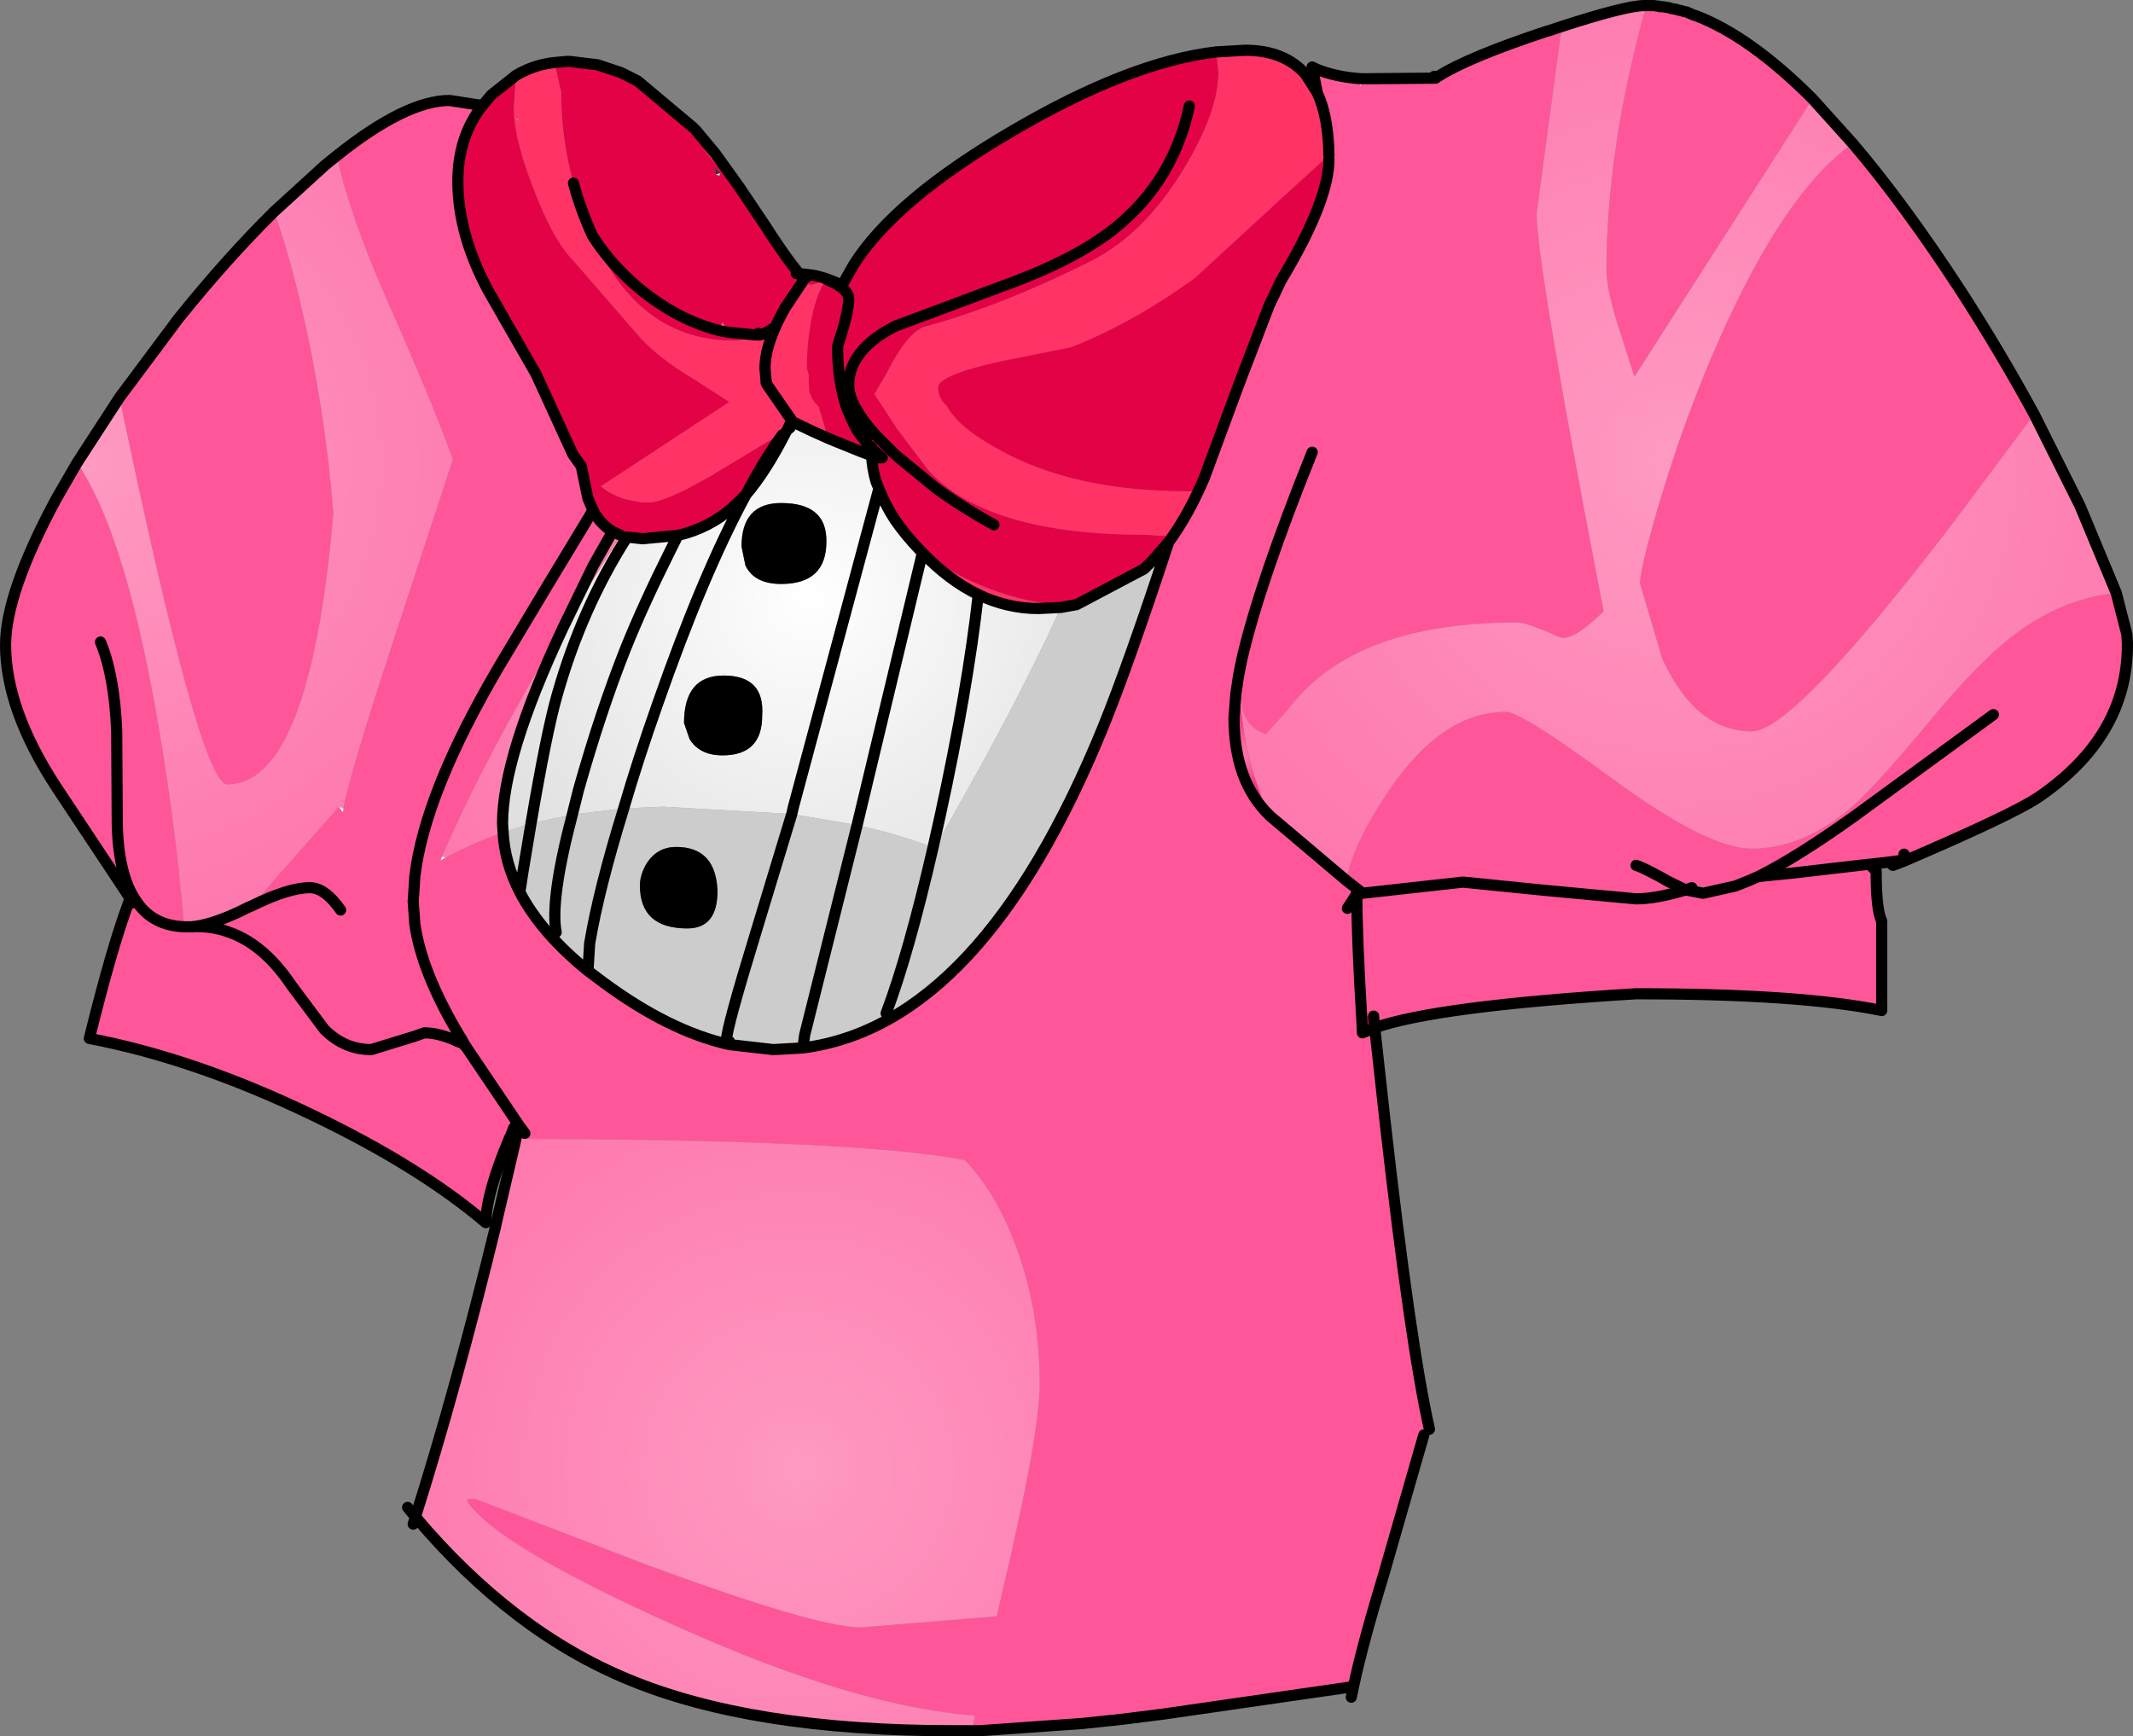 <?xml version="1.0" encoding="UTF-8" standalone="no"?>
<svg xmlns:xlink="http://www.w3.org/1999/xlink" height="155.5px" width="191.0px" xmlns="http://www.w3.org/2000/svg">
  <rect width="100%" height="100%" fill="#808080" stroke="none"/>
  <g transform="matrix(1.0, 0.0, 0.0, 1.0, 0.5, 77.75)">
    <path d="M104.5 -29.7 L102.15 -29.85 Q88.0 -29.85 82.7 -35.55 L79.75 -39.45 79.7 -39.55 77.8 -42.45 78.85 -44.25 Q80.8 -48.1 82.35 -48.5 89.3 -50.4 97.25 -54.4 101.95 -56.8 105.45 -62.55 108.6 -67.7 108.6 -71.3 L108.4 -73.1 111.0 -73.25 Q114.5 -73.25 116.4 -71.1 L117.45 -69.45 Q118.45 -67.3 118.5 -63.85 L114.7 -60.4 106.5 -52.85 Q100.9 -48.8 95.4 -46.65 L89.15 -45.4 Q83.5 -44.15 83.5 -43.05 83.5 -42.05 84.3 -41.4 85.2 -39.5 89.2 -37.35 95.8 -33.75 105.9 -33.75 L106.8 -33.75 Q105.75 -31.5 104.5 -29.7 M49.15 -72.15 L49.75 -69.5 Q49.75 -65.35 50.85 -61.35 51.5 -58.95 52.55 -56.65 L52.6 -56.5 Q56.75 -47.25 65.2 -47.25 66.2 -47.25 67.15 -47.75 L67.3 -47.8 67.4 -47.9 Q68.8 -48.75 69.95 -50.75 L71.1 -53.2 71.5 -52.75 71.45 -52.65 72.0 -52.25 Q72.5 -52.25 73.5 -52.75 L73.45 -52.7 Q72.7 -51.6 72.25 -49.6 71.75 -47.3 71.75 -44.75 L71.9 -44.25 71.95 -42.75 Q72.2 -41.85 72.8 -41.35 L73.65 -38.5 Q72.05 -39.2 71.15 -39.65 L70.75 -39.85 70.25 -39.45 70.0 -39.25 64.35 -35.85 63.5 -35.35 63.4 -35.25 61.0 -33.95 Q58.9 -32.9 57.8 -32.75 L57.5 -32.75 57.0 -32.75 55.9 -32.95 Q54.75 -33.2 53.75 -33.85 L53.3 -34.2 64.8 -41.75 61.7 -43.75 Q58.1 -45.9 56.4 -48.0 L50.75 -54.5 Q49.0 -56.3 47.25 -60.9 45.75 -64.8 45.55 -67.2 L45.5 -67.95 45.7 -71.0 Q47.3 -71.95 49.15 -72.15 M65.7 -61.0 Q62.5 -63.7 61.8 -66.0 L61.8 -66.1 63.55 -64.0 65.7 -61.0 M45.55 -67.2 L45.95 -66.95 45.95 -67.0 45.55 -67.2 M67.3 -47.8 L67.3 -47.75 Q67.75 -47.65 68.95 -48.5 68.0 -46.4 68.0 -44.75 L68.1 -43.65 68.1 -43.5 68.15 -43.45 68.15 -43.35 70.4 -40.1 70.0 -39.25 70.4 -40.1 68.15 -43.35 68.15 -43.45 68.1 -43.5 68.1 -43.65 68.0 -44.75 Q68.0 -46.4 68.95 -48.5 67.75 -47.65 67.3 -47.75 L67.3 -47.8 M68.95 -48.5 L69.1 -48.85 69.75 -50.1 71.45 -52.65 69.75 -50.1 69.1 -48.85 68.95 -48.5 M82.1 -28.25 L81.95 -28.4 Q87.7 -24.1 95.1 -23.45 L95.9 -23.6 94.5 -23.35 92.5 -23.25 Q89.7 -23.25 87.1 -24.5 84.5 -25.75 82.1 -28.25" fill="#ff3366" fill-rule="evenodd" stroke="none"/>
    <path d="M108.4 -73.1 L108.6 -71.3 Q108.6 -67.7 105.45 -62.55 101.95 -56.8 97.25 -54.4 89.3 -50.4 82.35 -48.5 80.8 -48.1 78.85 -44.25 L77.8 -42.45 79.7 -39.55 79.75 -39.45 82.7 -35.55 Q88.0 -29.85 102.15 -29.85 L104.5 -29.7 104.15 -29.2 104.0 -29.05 103.9 -28.9 103.65 -28.65 103.55 -28.5 103.4 -28.35 103.25 -28.2 103.15 -28.05 102.65 -27.5 102.25 -27.1 102.15 -27.0 101.95 -26.8 95.9 -23.6 95.1 -23.45 Q87.7 -24.1 81.95 -28.4 80.55 -29.85 79.6 -31.25 78.8 -32.5 78.3 -33.75 L78.2 -34.0 77.95 -34.6 Q77.6 -35.8 77.55 -36.95 L77.4 -37.0 76.6 -37.3 74.25 -38.25 73.65 -38.5 72.8 -41.35 Q72.2 -41.85 71.95 -42.75 L71.9 -44.25 71.75 -44.75 Q71.75 -47.3 72.25 -49.6 72.7 -51.6 73.45 -52.7 L73.5 -52.75 Q72.5 -52.25 72.0 -52.25 L71.45 -52.65 71.5 -52.75 71.95 -53.15 Q73.25 -53.0 74.9 -52.2 L75.95 -54.05 Q79.65 -59.9 90.2 -66.05 100.7 -72.2 108.4 -73.1 M106.8 -33.75 L105.9 -33.75 Q95.8 -33.75 89.2 -37.35 85.2 -39.5 84.3 -41.4 83.5 -42.05 83.5 -43.05 83.5 -44.15 89.15 -45.4 L95.4 -46.65 Q100.9 -48.8 106.5 -52.85 L114.7 -60.4 118.5 -63.85 118.5 -63.5 Q118.5 -59.9 114.55 -53.2 L114.2 -52.6 114.15 -52.5 113.2 -50.5 113.15 -50.4 113.2 -50.4 113.0 -49.95 112.9 -49.75 110.5 -43.5 107.3 -34.85 106.85 -33.75 106.8 -33.75 107.3 -34.85 106.8 -33.75 M106.0 -68.25 Q104.6 -61.65 99.5 -57.45 95.9 -54.5 89.2 -52.1 L79.7 -48.55 Q77.3 -47.35 76.25 -45.75 75.5 -44.6 75.5 -43.25 75.5 -42.35 76.1 -41.25 L76.25 -41.0 Q76.8 -40.0 77.9 -38.8 L76.3 -39.15 Q75.85 -39.9 75.55 -40.7 L75.35 -41.15 Q74.5 -43.55 74.5 -46.75 75.5 -49.75 75.5 -51.0 75.5 -51.5 74.85 -52.0 L74.85 -52.05 74.9 -52.2 74.85 -52.05 74.85 -52.0 Q75.5 -51.5 75.5 -51.0 75.5 -49.75 74.5 -46.75 74.5 -43.55 75.35 -41.15 L75.55 -40.7 Q75.85 -39.9 76.3 -39.15 L77.9 -38.8 Q76.8 -40.0 76.25 -41.0 L76.1 -41.25 Q75.5 -42.35 75.5 -43.25 75.5 -44.6 76.25 -45.75 77.3 -47.35 79.7 -48.55 L89.2 -52.1 Q95.9 -54.5 99.5 -57.45 104.6 -61.65 106.0 -68.25 M49.15 -72.15 L50.3 -72.25 50.4 -72.25 50.5 -72.25 53.0 -71.95 55.1 -71.25 55.4 -71.1 56.1 -70.75 56.4 -70.6 56.5 -70.55 56.6 -70.5 61.6 -66.3 61.8 -66.1 61.8 -66.0 Q62.5 -63.7 65.7 -61.0 L68.05 -57.5 68.6 -56.65 Q69.95 -54.6 70.85 -53.5 L70.8 -53.25 71.05 -53.25 70.8 -53.25 70.85 -53.5 71.05 -53.25 71.1 -53.2 69.95 -50.75 Q68.8 -48.75 67.4 -47.9 L67.3 -47.8 67.15 -47.75 64.65 -48.0 67.15 -47.75 Q66.2 -47.25 65.2 -47.25 56.75 -47.25 52.6 -56.5 L52.55 -56.65 Q51.5 -58.95 50.85 -61.35 49.75 -65.35 49.75 -69.5 L49.15 -72.15 M63.9 -48.15 Q60.15 -49.1 56.7 -51.95 54.15 -54.1 52.55 -56.65 54.15 -54.1 56.7 -51.95 60.15 -49.1 63.9 -48.15 L64.65 -48.0 64.55 -48.2 64.2 -48.85 63.9 -48.15 M45.7 -71.0 L45.5 -67.95 45.55 -67.2 Q45.75 -64.8 47.25 -60.9 49.0 -56.3 50.75 -54.5 L56.4 -48.0 Q58.1 -45.9 61.7 -43.75 L64.8 -41.75 53.3 -34.2 53.75 -33.85 Q54.75 -33.2 55.9 -32.95 L57.0 -32.75 57.5 -32.75 57.8 -32.75 Q58.9 -32.9 61.0 -33.95 L63.4 -35.25 63.5 -35.35 64.35 -35.85 70.0 -39.25 69.9 -39.1 69.75 -39.0 69.55 -38.8 Q67.9 -36.55 66.3 -33.45 L65.1 -32.3 Q63.0 -30.45 60.2 -29.8 L57.05 -29.5 55.65 -29.65 55.1 -29.8 54.35 -30.15 Q53.25 -30.8 52.6 -32.05 L52.15 -33.1 51.55 -36.0 50.8 -37.05 47.5 -44.25 43.2 -51.75 Q40.5 -56.8 40.5 -61.5 40.5 -65.5 42.7 -68.3 L43.5 -69.25 45.7 -71.0 M74.85 -52.0 L74.5 -52.25 73.5 -52.75 74.5 -52.25 74.85 -52.0 M77.5 -37.65 L77.55 -36.95 78.0 -36.75 78.5 -36.75 77.7 -37.45 77.5 -37.75 77.5 -37.65 Q76.85 -38.35 76.3 -39.15 76.85 -38.35 77.5 -37.65 M63.6 -62.15 L63.9 -62.0 64.0 -62.25 63.5 -62.75 63.6 -62.15 M88.5 -30.75 Q85.7 -32.3 83.35 -34.0 L79.7 -37.0 77.9 -38.8 79.7 -37.0 83.35 -34.0 Q85.7 -32.3 88.5 -30.75 M112.9 -49.75 L113.15 -50.4 112.9 -49.75" fill="#e30246" fill-rule="evenodd" stroke="none"/>
    <path d="M104.5 -29.7 Q105.75 -31.5 106.8 -33.75 L106.85 -33.75 107.3 -34.85 110.5 -43.5 112.9 -49.75 113.0 -49.95 113.2 -50.4 113.15 -50.4 113.2 -50.5 114.15 -52.5 114.2 -52.6 114.55 -53.2 Q118.5 -59.9 118.5 -63.5 L118.5 -63.85 Q118.45 -67.3 117.45 -69.45 L117.05 -71.5 117.4 -71.55 Q119.15 -70.85 121.35 -70.7 L121.3 -70.0 121.65 -70.7 121.9 -70.7 122.15 -70.7 127.8 -70.75 128.05 -70.75 128.25 -70.9 128.35 -70.95 Q131.05 -72.65 138.0 -74.95 L138.2 -75.0 139.25 -75.35 139.35 -75.35 137.1 -58.65 Q137.1 -54.0 143.1 -23.0 140.25 -20.2 139.1 -20.7 136.25 -22.0 135.35 -22.0 123.95 -22.0 117.95 -17.35 116.25 -16.05 114.65 -14.0 L112.85 -12.0 Q110.65 -12.75 110.6 -15.4 L110.6 -15.5 110.7 -18.7 110.35 -18.7 110.4 -17.2 110.15 -15.5 110.15 -15.4 110.0 -13.5 Q110.0 -7.8 113.15 -4.75 L113.2 -4.6 113.25 -4.65 120.05 1.1 121.2 2.0 121.0 2.25 121.5 2.25 121.2 2.0 120.05 1.1 Q120.7 -2.3 123.9 -7.0 128.65 -14.0 134.35 -14.0 135.75 -14.0 144.1 -7.85 152.45 -1.75 156.35 -1.75 160.9 -1.75 165.15 -5.35 167.35 -7.2 172.35 -13.25 176.95 -18.8 180.2 -21.15 184.3 -24.15 189.0 -24.65 L189.95 -20.95 190.0 -20.15 190.0 -20.0 Q190.0 -11.75 181.95 -6.3 179.6 -4.75 170.05 -0.65 L170.0 -0.75 169.8 -0.7 168.7 -0.55 166.0 -0.25 165.0 -0.25 161.35 -0.1 159.95 0.45 166.0 -0.25 167.05 -0.2 167.5 0.25 Q167.5 3.75 168.0 4.75 L168.0 12.75 Q160.65 11.25 146.0 11.25 128.1 12.35 122.6 14.3 L123.5 22.45 Q125.8 42.75 127.5 50.25 L127.0 50.75 123.45 63.1 Q121.5 69.5 120.7 73.3 L103.75 75.75 100.6 76.15 99.35 76.3 98.8 76.35 96.45 76.6 87.25 77.25 86.55 77.25 86.8 75.9 Q76.1 75.1 60.2 67.95 44.2 60.8 41.35 56.75 L41.35 56.5 42.1 56.5 57.05 62.25 Q72.55 68.0 76.6 68.0 L88.75 67.0 89.35 64.4 Q92.6 50.65 92.6 46.25 92.6 38.6 89.8 32.2 88.2 28.55 85.9 26.15 76.35 24.3 45.75 24.25 L45.75 23.95 45.75 23.9 45.9 23.25 45.5 23.25 45.2 24.05 45.15 24.1 Q43.05 29.05 43.0 31.75 37.05 26.7 27.45 22.1 16.95 17.05 7.5 15.25 9.55 6.95 11.05 3.0 L11.05 2.95 11.4 3.1 11.15 2.7 4.55 -7.25 Q0.0 -14.2 0.0 -20.0 0.0 -24.65 4.55 -33.1 L6.4 -36.3 Q10.5 -30.35 13.35 -14.7 15.15 -4.75 16.0 5.25 L16.65 5.25 Q18.6 5.1 21.75 3.5 L21.85 3.65 22.1 3.35 23.85 1.3 29.85 -5.5 30.2 -5.0 30.25 -5.3 30.25 -5.35 30.25 -5.4 Q30.9 -8.75 34.95 -21.05 L40.05 -36.6 Q38.45 -41.15 34.1 -51.0 30.75 -58.65 29.65 -63.8 35.85 -68.75 39.75 -68.75 L42.7 -68.3 Q40.5 -65.5 40.5 -61.5 40.5 -56.8 43.2 -51.75 L47.5 -44.25 50.8 -37.05 51.55 -36.0 52.15 -33.1 52.6 -32.05 Q53.25 -30.8 54.35 -30.15 L52.6 -27.05 49.9 -21.5 Q43.1 -10.3 39.1 -1.1 L39.1 -1.05 38.95 -0.7 39.4 -0.95 Q41.85 -2.25 44.55 -3.2 44.7 -0.45 46.05 2.15 47.95 5.8 52.15 9.2 L53.55 10.25 Q59.45 14.6 64.8 15.8 L68.75 16.25 71.4 16.1 Q87.4 14.05 98.3 -12.7 100.55 -18.25 104.15 -29.2 L104.5 -29.7 M147.05 -77.25 L147.15 -77.25 147.4 -77.25 147.5 -77.25 147.6 -77.25 147.9 -77.2 148.05 -77.2 148.15 -77.15 148.35 -77.15 148.7 -77.1 149.0 -77.05 149.1 -77.0 149.65 -76.9 149.75 -76.85 150.05 -76.8 150.35 -76.7 150.45 -76.7 150.6 -76.65 150.8 -76.55 150.95 -76.5 151.15 -76.4 151.35 -76.35 Q156.2 -74.5 161.8 -68.9 L145.85 -44.0 144.3 -48.85 Q143.35 -52.0 143.35 -53.5 143.35 -64.5 146.9 -77.2 L147.05 -77.25 M165.4 -64.9 Q170.0 -59.5 175.05 -51.75 178.6 -46.25 181.65 -40.65 L174.6 -31.2 Q160.15 -12.25 156.35 -12.25 151.35 -12.25 148.35 -18.75 L146.35 -25.5 Q146.35 -26.9 148.2 -33.1 150.45 -40.6 153.4 -47.25 159.3 -60.6 165.4 -64.9 M40.7 15.1 Q37.3 9.45 36.65 5.05 L36.5 3.0 36.65 0.7 Q37.55 -6.75 44.15 -18.0 L48.4 -25.1 52.6 -32.05 48.4 -25.1 44.15 -18.0 Q37.55 -6.75 36.65 0.7 L36.5 3.0 36.65 5.05 Q37.3 9.45 40.7 15.1 L40.55 15.55 Q38.85 14.75 37.5 14.75 L36.65 15.05 32.75 16.25 Q30.35 16.25 28.55 14.45 L25.6 10.5 Q23.15 6.85 20.05 5.75 18.45 5.15 16.65 5.25 18.45 5.15 20.05 5.75 23.15 6.85 25.6 10.5 L28.55 14.45 Q30.35 16.25 32.75 16.25 L36.65 15.05 37.5 14.75 Q38.85 14.75 40.55 15.55 L40.6 15.55 41.3 16.1 41.05 15.7 40.8 15.25 40.7 15.1 M46.5 23.75 L45.95 23.0 41.3 16.1 45.95 23.0 46.5 23.75 M30.0 3.75 Q28.6 1.75 27.25 1.75 25.35 1.75 22.1 3.35 25.35 1.75 27.25 1.75 28.6 1.75 30.0 3.75 M117.0 -37.25 Q112.25 -25.45 110.7 -18.7 112.25 -25.45 117.0 -37.25 M10.2 -42.15 L15.5 -49.25 Q19.85 -54.65 24.05 -58.8 25.3 -55.3 26.4 -50.65 28.6 -41.3 29.35 -31.75 27.25 -7.5 19.85 -7.5 17.4 -7.5 10.2 -42.15 M45.95 23.0 L45.9 23.25 45.95 23.0 M8.5 -20.25 Q9.75 -17.25 9.95 -12.25 L10.0 -3.95 Q10.1 0.65 11.7 2.95 13.15 5.15 16.0 5.25 13.15 5.15 11.7 2.95 10.1 0.65 10.0 -3.95 L9.95 -12.25 Q9.75 -17.25 8.5 -20.25 M121.0 2.5 L121.0 2.25 120.85 2.5 121.0 2.5 Q121.0 6.2 121.45 13.65 121.0 6.2 121.0 2.5 M122.5 13.25 L122.25 13.1 122.2 13.1 121.45 13.65 121.5 14.75 122.6 14.3 122.5 13.3 122.5 13.25 M120.15 3.6 L120.8 2.6 120.85 2.5 120.8 2.6 120.15 3.6 M170.0 -1.25 L170.0 -0.75 170.0 -1.25 M156.95 0.75 L156.15 1.1 154.9 1.6 152.25 1.75 151.2 1.45 151.15 1.45 151.0 1.75 150.45 1.95 152.0 2.25 154.9 1.6 Q157.55 1.3 159.95 0.45 L156.95 0.75 Q160.45 -1.0 165.55 -4.65 L178.0 -13.75 165.55 -4.65 Q160.45 -1.0 156.95 0.75 M150.45 1.95 L149.0 1.25 Q146.7 -0.05 146.0 -0.25 146.7 -0.05 149.0 1.25 L150.45 1.95 Q147.8 2.75 146.0 2.75 L137.95 2.0 130.5 1.25 121.5 2.25 130.5 1.25 137.95 2.0 146.0 2.75 Q147.8 2.75 150.45 1.95" fill="#fe5699" fill-rule="evenodd" stroke="none"/>
    <path d="M121.65 -70.7 L121.3 -70.0 121.35 -70.7 121.65 -70.7 M30.25 -5.3 L30.2 -5.0 29.85 -5.5 30.25 -5.3 M110.4 -17.2 L110.35 -18.7 110.7 -18.7 110.4 -17.2 110.7 -18.7 110.6 -15.5 110.5 -15.4 110.5 -15.5 110.4 -17.2 M21.75 3.5 L22.1 3.35 21.85 3.65 21.75 3.5 M39.1 -1.05 L39.4 -0.95 38.95 -0.7 39.1 -1.05 M113.25 -4.65 L113.2 -4.6 113.15 -4.75 113.25 -4.65" fill="#ffffff" fill-rule="evenodd" stroke="none"/>
    <path d="M117.4 -71.55 L117.05 -71.5 117.0 -71.75 117.4 -71.55 M169.0 -0.25 L169.1 -0.05 169.0 -0.05 169.0 -0.25 M45.55 -67.2 L45.95 -67.0 45.95 -66.95 45.55 -67.2 M64.0 -62.25 L63.9 -62.0 63.6 -62.15 64.0 -62.25 M47.05 -4.0 L50.75 -4.8 55.35 -5.35 Q53.1 1.95 52.3 6.75 L52.15 9.2 52.3 6.75 Q53.1 1.95 55.35 -5.35 L58.85 -5.5 70.4 -4.85 76.25 -3.85 71.55 14.95 71.4 16.1 71.55 14.95 76.25 -3.85 Q79.9 -3.05 83.05 -1.85 L83.2 -1.8 85.5 -5.9 Q90.9 -15.45 94.5 -23.35 L95.9 -23.6 101.95 -26.8 102.15 -27.0 102.25 -27.1 102.65 -27.5 103.15 -28.05 103.25 -28.2 103.4 -28.35 103.55 -28.5 103.65 -28.65 103.9 -28.9 104.0 -29.05 104.15 -29.2 Q100.55 -18.25 98.3 -12.7 87.4 14.05 71.4 16.1 L68.75 16.25 64.8 15.8 64.8 15.5 64.55 15.4 Q64.55 14.35 67.2 5.7 L70.4 -4.85 67.2 5.7 Q64.55 14.35 64.55 15.4 L64.8 15.5 64.8 15.8 Q59.45 14.6 53.55 10.25 L52.15 9.2 Q47.95 5.8 46.05 2.15 L46.3 0.5 47.05 -4.0 46.3 0.5 46.05 2.15 Q44.7 -0.45 44.55 -3.2 L47.05 -4.0 M40.7 15.1 L40.8 15.25 41.05 15.7 41.0 15.75 40.6 15.55 40.55 15.55 40.7 15.1 M110.5 -15.4 L110.15 -15.4 110.15 -15.5 110.4 -17.2 110.5 -15.5 110.5 -15.4 M78.85 13.0 Q80.85 7.7 83.05 -1.85 80.85 7.7 78.85 13.0 M45.75 24.25 L45.7 24.25 45.7 24.2 45.75 23.95 45.75 24.25 M57.45 -0.5 Q56.8 0.55 56.8 1.55 56.8 5.4 61.05 5.4 63.75 5.4 63.75 2.05 63.6 -1.9 60.05 -1.9 58.4 -1.9 57.45 -0.5 M50.75 -4.8 Q48.75 2.8 49.3 5.75 48.75 2.8 50.75 -4.8 M139.35 -75.35 L139.25 -75.35 139.35 -75.35 M151.2 1.45 L151.0 1.75 151.15 1.45 151.2 1.45" fill="#cccccc" fill-rule="evenodd" stroke="none"/>
    <path d="M73.65 -38.5 L74.25 -38.25 76.6 -37.3 77.4 -37.0 77.55 -36.95 Q77.6 -35.8 77.95 -34.6 L78.2 -34.0 78.3 -33.75 Q78.8 -32.5 79.6 -31.25 80.55 -29.85 81.95 -28.4 L82.1 -28.25 76.25 -3.85 82.1 -28.25 Q84.5 -25.75 87.1 -24.5 89.7 -23.25 92.5 -23.25 L94.5 -23.35 Q90.9 -15.45 85.5 -5.9 L83.2 -1.8 83.05 -1.85 83.7 -4.75 Q86.15 -16.0 87.1 -24.5 86.15 -16.0 83.7 -4.75 L83.05 -1.85 Q79.9 -3.05 76.25 -3.85 L70.4 -4.85 70.55 -5.5 78.2 -34.0 70.55 -5.5 70.4 -4.85 58.85 -5.5 55.35 -5.35 50.75 -4.8 47.05 -4.0 Q48.45 -12.25 49.4 -15.55 51.6 -23.3 55.65 -29.65 51.6 -23.3 49.4 -15.55 48.45 -12.25 47.05 -4.0 L44.55 -3.2 44.5 -4.0 Q44.5 -10.0 49.9 -21.5 L55.1 -29.8 55.65 -29.65 57.05 -29.5 60.2 -29.8 59.55 -28.5 Q57.1 -23.6 55.55 -19.75 53.3 -14.1 51.3 -7.0 L50.75 -4.8 51.3 -7.0 Q53.3 -14.1 55.55 -19.75 57.1 -23.6 59.55 -28.5 L60.2 -29.8 Q63.0 -30.45 65.1 -32.3 L66.3 -33.45 Q67.9 -36.55 69.55 -38.8 L69.75 -39.0 69.9 -39.1 Q68.1 -35.55 66.3 -33.45 68.1 -35.55 69.9 -39.1 L70.25 -39.45 70.75 -39.85 71.15 -39.65 Q72.05 -39.2 73.65 -38.5 M66.3 -33.45 Q62.45 -26.35 58.4 -14.75 56.6 -9.65 55.35 -5.35 56.6 -9.65 58.4 -14.75 62.45 -26.35 66.3 -33.45 M69.45 -32.7 Q65.9 -32.7 65.9 -28.8 L66.25 -27.1 Q67.05 -25.45 69.45 -25.45 73.5 -25.45 73.5 -29.25 73.55 -32.7 69.45 -32.7 M61.25 -11.55 Q62.15 -10.1 64.2 -10.1 67.75 -10.1 67.75 -13.65 68.0 -17.25 64.3 -17.25 60.75 -17.25 60.75 -13.0 L61.25 -11.55" fill="url(#gradient0)" fill-rule="evenodd" stroke="none"/>
    <path d="M63.6 -62.15 L63.5 -62.75 64.0 -62.25 63.6 -62.15 M41.3 16.1 L40.6 15.55 41.0 15.75 41.3 16.1" fill="#333333" fill-rule="evenodd" stroke="none"/>
    <path d="M63.9 -48.15 L64.2 -48.85 64.55 -48.2 64.65 -48.0 63.9 -48.15 M49.9 -21.5 L52.6 -27.05 54.35 -30.15 55.1 -29.8 49.9 -21.5" fill="#fe78ae" fill-rule="evenodd" stroke="none"/>
    <path d="M77.55 -36.95 L77.5 -37.65 77.7 -37.45 78.5 -36.75 78.0 -36.75 77.55 -36.95 M49.9 -21.5 Q44.5 -10.0 44.5 -4.0 L44.55 -3.2 Q41.85 -2.25 39.4 -0.95 L39.1 -1.1 Q43.1 -10.3 49.9 -21.5" fill="url(#gradient1)" fill-rule="evenodd" stroke="none"/>
    <path d="M69.45 -32.7 Q73.55 -32.7 73.5 -29.25 73.5 -25.45 69.45 -25.45 67.05 -25.45 66.25 -27.1 L65.9 -28.8 Q65.9 -32.7 69.45 -32.7 M61.25 -11.55 L60.75 -13.0 Q60.75 -17.25 64.3 -17.25 68.0 -17.25 67.75 -13.65 67.75 -10.1 64.2 -10.1 62.15 -10.1 61.25 -11.55 M57.45 -0.5 Q58.4 -1.9 60.05 -1.9 63.6 -1.9 63.75 2.05 63.75 5.4 61.05 5.4 56.8 5.4 56.8 1.55 56.8 0.55 57.45 -0.5" fill="#000000" fill-rule="evenodd" stroke="none"/>
    <path d="M110.6 -15.4 L110.5 -15.4 110.6 -15.5 110.6 -15.4" fill="url(#gradient2)" fill-rule="evenodd" stroke="none"/>
    <path d="M139.25 -75.35 Q145.1 -77.25 146.75 -77.25 L146.9 -77.2 Q143.35 -64.5 143.35 -53.5 143.35 -52.0 144.3 -48.85 L145.85 -44.0 161.8 -68.9 165.4 -64.9 Q159.3 -60.6 153.4 -47.25 150.45 -40.6 148.2 -33.1 146.35 -26.9 146.35 -25.5 L148.35 -18.75 Q151.35 -12.25 156.35 -12.25 160.15 -12.25 174.6 -31.2 L181.65 -40.65 185.75 -32.45 189.0 -24.65 Q184.3 -24.15 180.2 -21.15 176.95 -18.8 172.35 -13.25 167.35 -7.2 165.15 -5.35 160.9 -1.75 156.35 -1.75 152.45 -1.75 144.1 -7.85 135.75 -14.0 134.35 -14.0 128.65 -14.0 123.9 -7.0 120.7 -2.3 120.05 1.1 L113.25 -4.65 113.15 -4.75 Q111.0 -9.35 110.5 -15.4 L110.6 -15.4 Q110.65 -12.75 112.85 -12.0 L114.65 -14.0 Q116.25 -16.05 117.95 -17.35 123.95 -22.0 135.35 -22.0 136.25 -22.0 139.1 -20.7 140.25 -20.2 143.1 -23.0 137.1 -54.0 137.1 -58.65 L139.35 -75.35 139.25 -75.35" fill="url(#gradient3)" fill-rule="evenodd" stroke="none"/>
    <path d="M110.15 -15.4 L110.5 -15.4 Q111.0 -9.35 113.15 -4.75 110.0 -7.8 110.0 -13.5 L110.15 -15.4" fill="url(#gradient4)" fill-rule="evenodd" stroke="none"/>
    <path d="M29.65 -63.8 Q30.75 -58.65 34.1 -51.0 38.45 -41.15 40.05 -36.6 L34.95 -21.05 Q30.9 -8.75 30.25 -5.4 L29.85 -5.5 23.85 1.3 22.1 3.35 21.75 3.5 Q18.6 5.1 16.65 5.25 L16.0 5.25 Q15.15 -4.75 13.35 -14.7 10.5 -30.35 6.4 -36.3 L10.2 -42.15 Q17.4 -7.5 19.85 -7.5 27.25 -7.5 29.35 -31.75 28.6 -41.3 26.4 -50.65 25.3 -55.3 24.05 -58.8 L28.6 -62.95 29.65 -63.8" fill="url(#gradient5)" fill-rule="evenodd" stroke="none"/>
    <path d="M30.25 -5.4 L30.25 -5.35 29.85 -5.5 30.25 -5.4" fill="url(#gradient6)" fill-rule="evenodd" stroke="none"/>
    <path d="M30.25 -5.35 L30.25 -5.3 29.85 -5.5 30.25 -5.35" fill="url(#gradient7)" fill-rule="evenodd" stroke="none"/>
    <path d="M39.4 -0.95 L39.1 -1.05 39.1 -1.1 39.4 -0.95" fill="url(#gradient8)" fill-rule="evenodd" stroke="none"/>
    <path d="M86.55 77.25 L84.75 77.25 Q66.8 77.25 55.75 72.65 45.35 68.35 36.7 58.1 40.35 46.55 43.9 32.0 L43.9 31.95 45.7 24.25 45.75 24.25 Q76.35 24.3 85.9 26.15 88.2 28.55 89.8 32.2 92.6 38.6 92.6 46.25 92.6 50.65 89.35 64.4 L88.75 67.0 76.6 68.0 Q72.55 68.0 57.05 62.25 L42.1 56.5 41.35 56.5 41.35 56.75 Q44.2 60.8 60.2 67.95 76.1 75.1 86.8 75.9 L86.55 77.25" fill="url(#gradient9)" fill-rule="evenodd" stroke="none"/>
    <path d="M146.95 -77.25 L147.05 -77.25 146.9 -77.2 146.95 -77.25 M170.05 -0.65 L169.8 -0.55 169.0 -0.25 168.7 -0.55 169.8 -0.7 170.0 -0.75 170.05 -0.65 M169.0 -0.05 L167.05 -0.2 166.0 -0.25 168.7 -0.55 169.0 -0.25 169.0 -0.05 M121.45 13.65 L122.2 13.1 122.25 13.1 122.5 13.25 122.5 13.3 122.6 14.3 121.5 14.75 121.45 13.65 M154.9 1.6 L156.15 1.1 156.95 0.75 159.95 0.45 Q157.55 1.3 154.9 1.6" fill="#e6005c" fill-rule="evenodd" stroke="none"/>
    <path d="M86.55 77.25 L87.25 77.25 86.55 77.25" fill="url(#gradient10)" fill-rule="evenodd" stroke="none"/>
    <path d="M146.75 -77.25 L146.95 -77.25 146.9 -77.2 146.75 -77.25" fill="url(#gradient11)" fill-rule="evenodd" stroke="none"/>
    <path d="M104.5 -29.7 Q105.75 -31.5 106.8 -33.75 L107.3 -34.85 110.5 -43.5 112.9 -49.75 113.15 -50.4 113.2 -50.5 114.15 -52.5 114.2 -52.6 114.55 -53.2 Q118.5 -59.9 118.5 -63.5 M118.5 -63.85 Q118.45 -67.3 117.45 -69.45 L116.4 -71.1 Q114.5 -73.25 111.0 -73.25 L108.4 -73.1 Q100.7 -72.2 90.2 -66.05 79.65 -59.9 75.95 -54.05 L74.9 -52.2 74.85 -52.05 74.85 -52.0 Q75.5 -51.5 75.5 -51.0 75.5 -49.75 74.5 -46.75 74.5 -43.55 75.35 -41.15 L75.55 -40.7 Q75.85 -39.9 76.3 -39.15 L77.9 -38.8 Q76.8 -40.0 76.25 -41.0 L76.1 -41.25 Q75.5 -42.35 75.5 -43.25 75.5 -44.6 76.25 -45.75 77.3 -47.35 79.7 -48.55 L89.2 -52.1 Q95.9 -54.5 99.5 -57.45 104.6 -61.65 106.0 -68.25 M117.05 -71.5 L117.45 -69.45 M167.05 -0.2 L167.5 0.25 Q167.5 3.75 168.0 4.75 L168.0 12.75 Q160.65 11.25 146.0 11.25 128.1 12.35 122.6 14.3 L121.5 14.75 121.45 13.65 Q121.0 6.2 121.0 2.5 L121.0 2.25 M61.6 -66.3 L56.6 -70.5 56.5 -70.55 56.4 -70.6 56.1 -70.75 55.4 -71.1 55.1 -71.25 53.0 -71.95 50.5 -72.25 50.4 -72.25 50.3 -72.25 49.15 -72.15 Q47.3 -71.95 45.7 -71.0 L43.5 -69.25 42.7 -68.3 Q40.5 -65.5 40.5 -61.5 40.5 -56.8 43.2 -51.75 L47.5 -44.25 50.8 -37.05 51.55 -36.0 52.15 -33.1 52.6 -32.05 Q53.25 -30.8 54.35 -30.15 L52.6 -27.05 49.9 -21.5 Q44.5 -10.0 44.5 -4.0 L44.55 -3.2 Q44.7 -0.45 46.05 2.15 47.95 5.8 52.15 9.2 L52.3 6.75 Q53.1 1.95 55.35 -5.35 56.6 -9.65 58.4 -14.75 62.45 -26.35 66.3 -33.45 L65.1 -32.3 Q63.0 -30.45 60.2 -29.8 L57.05 -29.5 55.65 -29.65 Q51.6 -23.3 49.4 -15.55 48.45 -12.25 47.05 -4.0 L46.3 0.5 46.05 2.15 M50.85 -61.35 Q51.5 -58.95 52.55 -56.65 54.15 -54.1 56.7 -51.95 60.15 -49.1 63.9 -48.15 L64.65 -48.0 67.15 -47.75 67.3 -47.8 67.4 -47.9 M71.1 -53.2 L71.05 -53.25 70.8 -53.25 70.85 -53.5 Q69.95 -54.6 68.6 -56.65 L68.05 -57.5 65.7 -61.0 63.55 -64.0 61.8 -66.1 M70.0 -39.25 L70.4 -40.1 68.15 -43.35 68.15 -43.45 68.1 -43.5 68.1 -43.65 68.0 -44.75 Q68.0 -46.4 68.95 -48.5 67.75 -47.65 67.3 -47.75 L67.3 -47.8 M71.05 -53.25 L70.85 -53.5 M71.5 -52.75 L71.45 -52.65 69.75 -50.1 69.1 -48.85 68.95 -48.5 M73.5 -52.75 L74.5 -52.25 74.85 -52.0 M71.5 -52.75 L71.1 -53.2 M71.95 -53.15 L71.05 -53.25 M74.9 -52.2 Q73.25 -53.0 71.95 -53.15 L71.5 -52.75 M73.65 -38.5 L74.25 -38.25 76.6 -37.3 77.4 -37.0 77.55 -36.95 77.5 -37.65 Q76.85 -38.35 76.3 -39.15 M69.55 -38.8 Q67.9 -36.55 66.3 -33.45 68.1 -35.55 69.9 -39.1 L70.0 -39.25 70.25 -39.45 M70.75 -39.85 L71.15 -39.65 Q72.05 -39.2 73.65 -38.5 M50.75 -4.8 L51.3 -7.0 Q53.3 -14.1 55.55 -19.75 57.1 -23.6 59.55 -28.5 L60.2 -29.8 M55.1 -29.8 L54.35 -30.15 M77.55 -36.95 L78.0 -36.75 78.5 -36.75 77.7 -37.45 77.5 -37.65 77.5 -37.75 77.7 -37.45 M78.2 -34.0 L77.95 -34.6 Q77.6 -35.8 77.55 -36.95 M81.95 -28.4 Q80.55 -29.85 79.6 -31.25 78.8 -32.5 78.3 -33.75 L78.2 -34.0 70.55 -5.5 70.4 -4.85 67.2 5.7 Q64.55 14.35 64.55 15.4 L64.8 15.5 64.8 15.8 68.75 16.25 71.4 16.1 71.55 14.95 76.25 -3.85 82.1 -28.25 81.95 -28.4 M95.9 -23.6 L101.95 -26.8 102.15 -27.0 102.25 -27.1 102.65 -27.5 103.15 -28.05 103.25 -28.2 103.4 -28.35 103.55 -28.5 103.65 -28.65 103.9 -28.9 104.0 -29.05 104.15 -29.2 104.5 -29.7 M77.9 -38.8 L79.7 -37.0 83.35 -34.0 Q85.7 -32.3 88.5 -30.75 M94.5 -23.35 L92.5 -23.25 Q89.7 -23.25 87.1 -24.5 86.15 -16.0 83.7 -4.75 L83.05 -1.85 Q80.85 7.7 78.85 13.0 M94.5 -23.35 L95.9 -23.6 M87.1 -24.5 Q84.5 -25.75 82.1 -28.25 M11.05 2.95 L11.05 3.0 Q9.55 6.95 7.5 15.25 16.95 17.05 27.45 22.1 37.05 26.7 43.0 31.75 43.05 29.05 45.15 24.1 L45.2 24.05 45.5 23.25 45.9 23.25 M11.15 2.7 L11.05 2.95 M64.8 15.8 Q59.45 14.6 53.55 10.25 L52.15 9.2 M49.3 5.75 Q48.75 2.8 50.75 -4.8 M104.15 -29.2 Q100.55 -18.25 98.3 -12.7 87.4 14.05 71.4 16.1 M166.0 -0.25 L168.7 -0.55 169.8 -0.7 170.0 -0.75 170.0 -1.25 M154.9 1.6 L156.15 1.1 156.95 0.75 Q160.45 -1.0 165.55 -4.65 L178.0 -13.75 M150.45 1.95 L152.0 2.25 154.9 1.6 M159.95 0.45 L156.95 0.75 M146.0 -0.25 Q146.7 -0.05 149.0 1.25 L150.45 1.95 M159.95 0.45 L166.0 -0.25" fill="none" stroke="#000000" stroke-linecap="round" stroke-linejoin="round" stroke-width="1.0"/>
    <path d="M121.65 -70.7 L121.35 -70.7 Q119.15 -70.85 117.4 -71.55 L117.0 -71.75 M121.9 -70.7 L122.15 -70.7 127.8 -70.75 127.9 -70.9 128.25 -70.9 128.35 -70.95 Q131.05 -72.65 138.0 -74.95 L138.2 -75.0 139.25 -75.35 Q145.1 -77.25 146.75 -77.25 L146.95 -77.25 147.05 -77.25 147.15 -77.25 147.4 -77.25 147.5 -77.25 147.6 -77.25 147.9 -77.2 148.05 -77.2 148.15 -77.15 148.35 -77.15 148.7 -77.1 149.0 -77.05 149.1 -77.0 149.65 -76.9 149.75 -76.85 150.05 -76.8 150.35 -76.7 150.45 -76.7 150.6 -76.65 150.8 -76.55 150.95 -76.5 151.15 -76.4 151.35 -76.35 Q156.2 -74.5 161.8 -68.9 L165.4 -64.9 Q170.0 -59.5 175.05 -51.75 178.6 -46.25 181.65 -40.65 L185.75 -32.45 189.0 -24.65 189.95 -20.95 190.0 -20.15 190.0 -20.0 Q190.0 -11.75 181.95 -6.3 179.6 -4.75 170.05 -0.65 L169.8 -0.55 169.0 -0.25 168.7 -0.55 M122.6 14.3 L123.5 22.45 Q125.8 42.75 127.5 50.25 M127.0 50.75 L123.45 63.1 Q121.5 69.5 120.7 73.3 L120.5 74.25 M52.6 -32.05 L48.4 -25.1 44.15 -18.0 Q37.55 -6.75 36.65 0.7 L36.5 3.0 36.65 5.05 Q37.3 9.45 40.7 15.1 L40.8 15.25 41.05 15.7 41.3 16.1 45.95 23.0 46.5 23.75 M42.7 -68.3 L39.75 -68.75 Q35.85 -68.75 29.65 -63.8 L28.6 -62.95 24.05 -58.8 Q19.85 -54.65 15.5 -49.25 L10.2 -42.15 6.4 -36.3 4.55 -33.1 Q0.0 -24.65 0.0 -20.0 0.0 -14.2 4.55 -7.25 L11.15 2.7 11.4 3.1 M22.1 3.35 Q25.35 1.75 27.25 1.75 28.6 1.75 30.0 3.75 M110.4 -17.2 L110.7 -18.7 Q112.25 -25.45 117.0 -37.25 M110.15 -15.4 L110.0 -13.5 Q110.0 -7.8 113.15 -4.75 L113.25 -4.65 120.05 1.1 121.2 2.0 121.5 2.25 121.0 2.25 120.85 2.5 120.8 2.6 120.15 3.6 M110.4 -17.2 L110.15 -15.5 110.15 -15.4 M45.9 23.25 L45.95 23.0 M16.0 5.25 L16.65 5.25 Q18.6 5.1 21.75 3.5 L22.1 3.35 M16.0 5.25 Q13.15 5.15 11.7 2.95 10.1 0.65 10.0 -3.95 L9.95 -12.25 Q9.75 -17.25 8.5 -20.25 M40.55 15.55 Q38.85 14.75 37.5 14.75 L36.65 15.05 32.75 16.25 Q30.35 16.25 28.55 14.45 L25.6 10.5 Q23.15 6.85 20.05 5.75 18.45 5.15 16.65 5.25 M40.6 15.55 L40.55 15.55 M40.6 15.55 L41.0 15.75 41.3 16.1 M45.7 24.25 L43.9 31.95 43.9 32.0 Q40.35 46.55 36.7 58.1 45.35 68.35 55.75 72.65 66.8 77.25 84.75 77.25 L86.55 77.25 87.25 77.25 96.45 76.6 98.8 76.35 99.35 76.3 100.6 76.15 103.75 75.75 120.7 73.3 M45.7 24.25 L45.7 24.2 45.75 23.95 45.75 23.9 45.9 23.25 M36.7 58.1 L36.5 58.75 M36.0 57.25 L36.7 58.1 M122.5 13.25 L122.5 13.3 122.6 14.3 M127.8 -70.75 L128.05 -70.75 128.25 -70.9 M151.0 1.75 L150.45 1.95 Q147.8 2.75 146.0 2.75 L137.95 2.0 130.5 1.25 121.5 2.25" fill="none" stroke="#000000" stroke-linecap="round" stroke-linejoin="round" stroke-width="1.0"/>
  </g>
  <defs>
    <radialGradient cx="0" cy="0" gradientTransform="matrix(0.049, 0.0, 0.0, 0.049, 71.95, -24.25)" gradientUnits="userSpaceOnUse" id="gradient0" r="819.2" spreadMethod="pad">
      <stop offset="0.0" stop-color="#ffffff"/>
      <stop offset="1.0" stop-color="#d9d9d9"/>
    </radialGradient>
    <radialGradient cx="0" cy="0" gradientTransform="matrix(0.049, 0.0, 0.0, 0.049, 71.95, -24.25)" gradientUnits="userSpaceOnUse" id="gradient1" r="819.2" spreadMethod="pad">
      <stop offset="0.0" stop-color="#fe9ac2"/>
      <stop offset="1.0" stop-color="#fe78ae"/>
    </radialGradient>
    <radialGradient cx="0" cy="0" gradientTransform="matrix(0.059, 0.0, 0.0, 0.059, 149.25, -36.55)" gradientUnits="userSpaceOnUse" id="gradient2" r="819.2" spreadMethod="pad">
      <stop offset="0.0" stop-color="#ffffff"/>
      <stop offset="1.0" stop-color="#cccccc"/>
    </radialGradient>
    <radialGradient cx="0" cy="0" gradientTransform="matrix(0.059, 0.0, 0.0, 0.059, 149.25, -36.55)" gradientUnits="userSpaceOnUse" id="gradient3" r="819.2" spreadMethod="pad">
      <stop offset="0.0" stop-color="#fe9ac2"/>
      <stop offset="1.0" stop-color="#fe78ae"/>
    </radialGradient>
    <radialGradient cx="0" cy="0" gradientTransform="matrix(0.007, 0.0, 0.0, 0.007, 110.3, -10.15)" gradientUnits="userSpaceOnUse" id="gradient4" r="819.2" spreadMethod="pad">
      <stop offset="0.0" stop-color="#fe81b4"/>
      <stop offset="1.0" stop-color="#e6005c"/>
    </radialGradient>
    <radialGradient cx="0" cy="0" gradientTransform="matrix(0.052, 0.0, 0.0, 0.052, 6.4, -36.3)" gradientUnits="userSpaceOnUse" id="gradient5" r="819.2" spreadMethod="pad">
      <stop offset="0.0" stop-color="#fe9ac2"/>
      <stop offset="1.0" stop-color="#fe78ae"/>
    </radialGradient>
    <radialGradient cx="0" cy="0" gradientTransform="matrix(0.052, 0.0, 0.0, 0.052, 6.4, -36.3)" gradientUnits="userSpaceOnUse" id="gradient6" r="819.2" spreadMethod="pad">
      <stop offset="0.0" stop-color="#ffffff"/>
      <stop offset="1.0" stop-color="#dddddd"/>
    </radialGradient>
    <radialGradient cx="0" cy="0" gradientTransform="matrix(0.052, 0.0, 0.0, 0.052, 6.4, -36.3)" gradientUnits="userSpaceOnUse" id="gradient7" r="819.2" spreadMethod="pad">
      <stop offset="0.0" stop-color="#ffffff"/>
      <stop offset="1.0" stop-color="#cccccc"/>
    </radialGradient>
    <radialGradient cx="0" cy="0" gradientTransform="matrix(0.049, 0.0, 0.0, 0.049, 71.95, -24.25)" gradientUnits="userSpaceOnUse" id="gradient8" r="819.2" spreadMethod="pad">
      <stop offset="0.0" stop-color="#ffffff" stop-opacity="0.8"/>
      <stop offset="1.0" stop-color="#cccccc" stop-opacity="0.0"/>
    </radialGradient>
    <radialGradient cx="0" cy="0" gradientTransform="matrix(0.047, 0.0, 0.0, 0.047, 70.95, 53.75)" gradientUnits="userSpaceOnUse" id="gradient9" r="819.2" spreadMethod="pad">
      <stop offset="0.0" stop-color="#fe9ac2"/>
      <stop offset="1.0" stop-color="#fe78ae"/>
    </radialGradient>
    <radialGradient cx="0" cy="0" gradientTransform="matrix(0.047, 0.0, 0.0, 0.047, 70.95, 53.75)" gradientUnits="userSpaceOnUse" id="gradient10" r="819.2" spreadMethod="pad">
      <stop offset="0.0" stop-color="#ffffff"/>
      <stop offset="1.0" stop-color="#dddddd"/>
    </radialGradient>
    <radialGradient cx="0" cy="0" gradientTransform="matrix(0.059, 0.0, 0.0, 0.059, 149.25, -36.55)" gradientUnits="userSpaceOnUse" id="gradient11" r="819.2" spreadMethod="pad">
      <stop offset="0.0" stop-color="#ffffff"/>
      <stop offset="1.0" stop-color="#dddddd"/>
    </radialGradient>
  </defs>
</svg>
